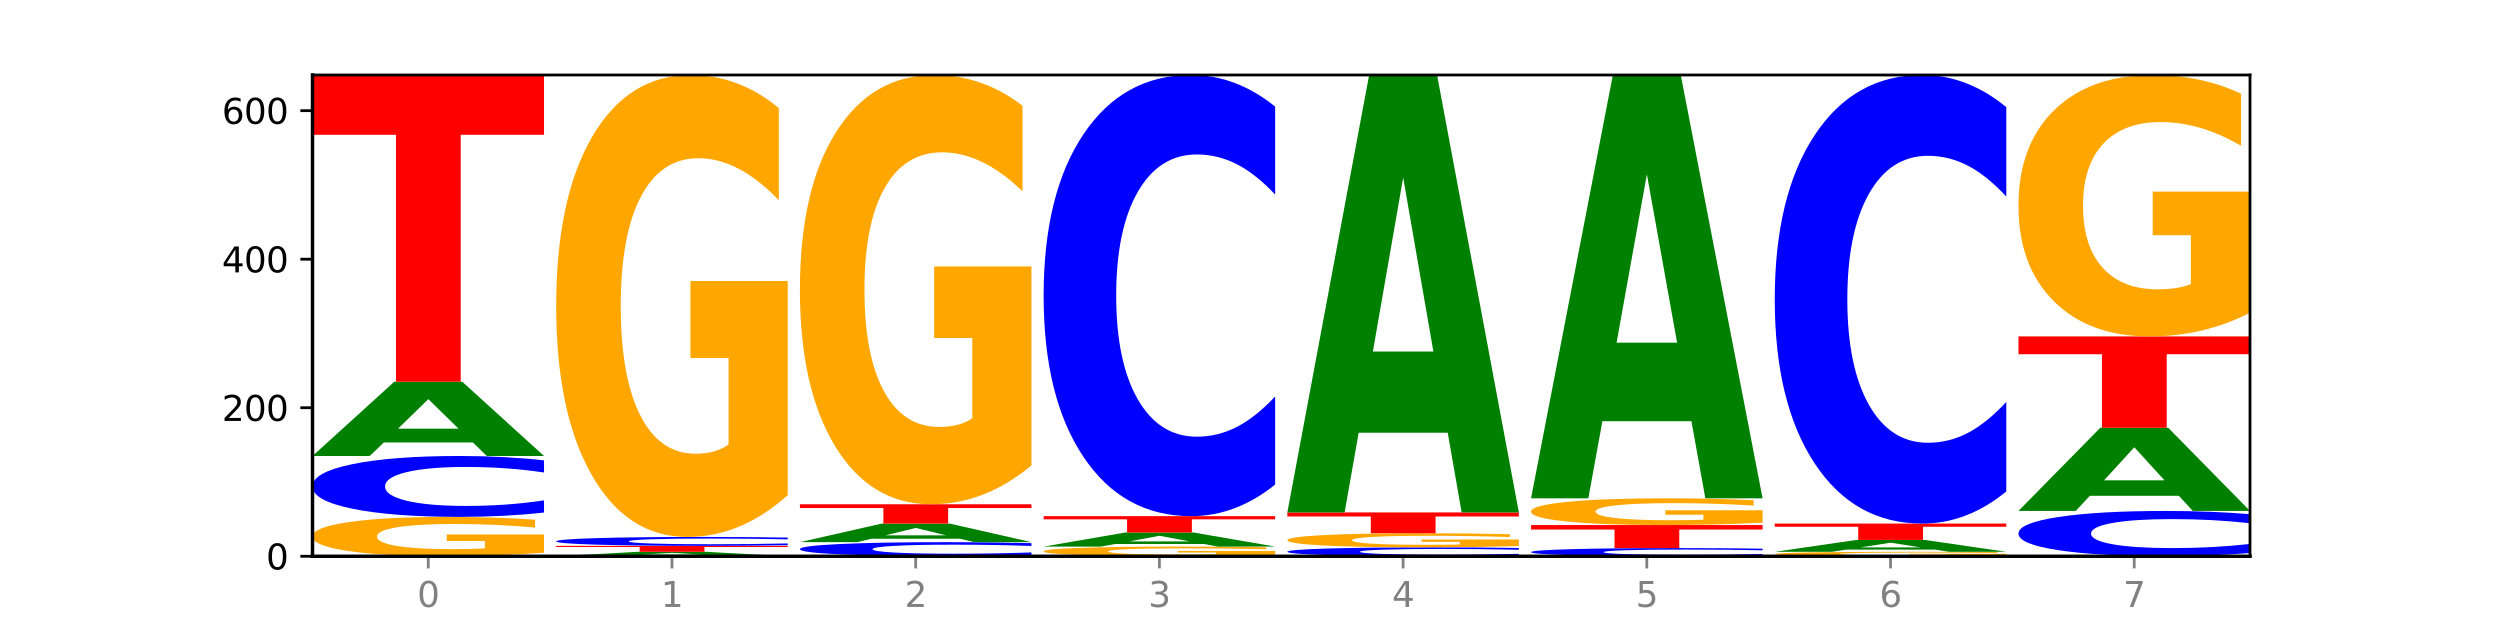 <?xml version="1.0" encoding="utf-8" standalone="no"?>
<!DOCTYPE svg PUBLIC "-//W3C//DTD SVG 1.1//EN"
  "http://www.w3.org/Graphics/SVG/1.1/DTD/svg11.dtd">
<svg xmlns:xlink="http://www.w3.org/1999/xlink" width="720pt" height="180pt" viewBox="0 0 720 180" xmlns="http://www.w3.org/2000/svg" version="1.1">
 <defs>
  <style type="text/css">*{stroke-linejoin: round; stroke-linecap: butt}</style>
 </defs>
 <g id="figure_1">
  <g id="patch_1">
   <path d="M 0 180 
L 720 180 
L 720 0 
L 0 0 
z
" style="fill: #ffffff"/>
  </g>
  <g id="axes_1">
   <g id="patch_2">
    <path d="M 90 160.2 
L 648 160.2 
L 648 21.6 
L 90 21.6 
z
" style="fill: #ffffff"/>
   </g>
   <g id="line2d_1">
    <path d="M 90 160.2 
L 648 160.2 
" clip-path="url(#p18eab26acc)" style="fill: none; stroke: #000000; stroke-width: 0.5; stroke-linecap: square"/>
   </g>
   <g id="patch_3">
    <path d="M 156.679 159.174 
Q 149.955 159.687 142.722 159.945 
Q 135.489 160.2 127.778 160.2 
Q 110.353 160.2 100.177 158.673 
Q 90 157.146 90 154.535 
Q 90 151.894 100.356 150.379 
Q 110.727 148.864 128.764 148.864 
Q 135.713 148.864 142.079 149.07 
Q 148.46 149.274 154.109 149.676 
L 154.109 151.936 
Q 148.281 151.419 142.513 151.163 
Q 136.744 150.906 130.946 150.906 
Q 120.216 150.906 114.403 151.847 
Q 108.59 152.786 108.59 154.535 
Q 108.59 156.268 114.194 157.214 
Q 119.798 158.158 130.109 158.158 
Q 132.919 158.158 135.325 158.104 
Q 137.731 158.048 139.643 157.931 
L 139.643 155.809 
L 128.66 155.809 
L 128.66 153.92 
L 156.679 153.92 
L 156.679 159.174 
z
" clip-path="url(#p18eab26acc)" style="fill: #ffa600"/>
   </g>
   <g id="patch_4">
    <path d="M 156.679 147.607 
Q 151.102 148.23 145.07 148.545 
Q 139.039 148.864 132.47 148.864 
Q 112.882 148.864 101.441 146.502 
Q 90 144.14 90 140.1 
Q 90 136.046 101.441 133.687 
Q 112.882 131.325 132.47 131.325 
Q 139.039 131.325 145.07 131.644 
Q 151.102 131.959 156.679 132.582 
L 156.679 136.078 
Q 151.051 135.252 145.591 134.868 
Q 140.131 134.484 134.1 134.484 
Q 123.281 134.484 117.082 135.981 
Q 110.899 137.473 110.899 140.1 
Q 110.899 142.716 117.082 144.212 
Q 123.281 145.705 134.1 145.705 
Q 140.131 145.705 145.591 145.321 
Q 151.051 144.933 156.679 144.107 
L 156.679 147.607 
z
" clip-path="url(#p18eab26acc)" style="fill: #0000ff"/>
   </g>
   <g id="patch_5">
    <path d="M 136.189 127.429 
L 110.545 127.429 
L 106.496 131.325 
L 90 131.325 
L 113.558 109.936 
L 133.121 109.936 
L 156.679 131.325 
L 140.197 131.325 
L 136.189 127.429 
z
M 114.635 123.459 
L 132.058 123.459 
L 123.36 114.951 
L 114.635 123.459 
z
" clip-path="url(#p18eab26acc)" style="fill: #008000"/>
   </g>
   <g id="patch_6">
    <path d="M 90 21.6 
L 156.679 21.6 
L 156.679 38.828 
L 132.69 38.828 
L 132.69 109.936 
L 114.036 109.936 
L 114.036 38.828 
L 90 38.828 
L 90 21.6 
z
" clip-path="url(#p18eab26acc)" style="fill: #ff0000"/>
   </g>
   <g id="patch_7">
    <path d="M 206.377 159.966 
L 180.734 159.966 
L 176.685 160.2 
L 160.189 160.2 
L 183.747 158.917 
L 203.31 158.917 
L 226.868 160.2 
L 210.386 160.2 
L 206.377 159.966 
z
M 184.824 159.728 
L 202.247 159.728 
L 193.549 159.218 
L 184.824 159.728 
z
" clip-path="url(#p18eab26acc)" style="fill: #008000"/>
   </g>
   <g id="patch_8">
    <path d="M 160.189 157.206 
L 226.868 157.206 
L 226.868 157.539 
L 202.879 157.539 
L 202.879 158.917 
L 184.224 158.917 
L 184.224 157.539 
L 160.189 157.539 
L 160.189 157.206 
z
" clip-path="url(#p18eab26acc)" style="fill: #ff0000"/>
   </g>
   <g id="patch_9">
    <path d="M 226.868 157.022 
Q 221.29 157.113 215.259 157.159 
Q 209.228 157.206 202.659 157.206 
Q 183.07 157.206 171.629 156.86 
Q 160.189 156.514 160.189 155.923 
Q 160.189 155.33 171.629 154.985 
Q 183.07 154.639 202.659 154.639 
Q 209.228 154.639 215.259 154.686 
Q 221.29 154.732 226.868 154.823 
L 226.868 155.335 
Q 221.24 155.214 215.78 155.157 
Q 210.32 155.101 204.289 155.101 
Q 193.47 155.101 187.27 155.32 
Q 181.088 155.539 181.088 155.923 
Q 181.088 156.306 187.27 156.525 
Q 193.47 156.743 204.289 156.743 
Q 210.32 156.743 215.78 156.687 
Q 221.24 156.63 226.868 156.509 
L 226.868 157.022 
z
" clip-path="url(#p18eab26acc)" style="fill: #0000ff"/>
   </g>
   <g id="patch_10">
    <path d="M 226.868 142.602 
Q 220.143 148.62 212.91 151.643 
Q 205.678 154.639 197.967 154.639 
Q 180.542 154.639 170.365 136.721 
Q 160.189 118.803 160.189 88.161 
Q 160.189 57.161 170.545 39.381 
Q 180.916 21.6 198.953 21.6 
Q 205.902 21.6 212.268 24.018 
Q 218.649 26.409 224.298 31.136 
L 224.298 57.656 
Q 218.47 51.583 212.701 48.587 
Q 206.933 45.564 201.135 45.564 
Q 190.405 45.564 184.592 56.612 
Q 178.779 67.632 178.779 88.161 
Q 178.779 108.497 184.383 119.6 
Q 189.987 130.675 200.298 130.675 
Q 203.107 130.675 205.513 130.043 
Q 207.919 129.383 209.832 128.009 
L 209.832 103.111 
L 198.848 103.111 
L 198.848 80.933 
L 226.868 80.933 
L 226.868 142.602 
z
" clip-path="url(#p18eab26acc)" style="fill: #ffa600"/>
   </g>
   <g id="patch_11">
    <path d="M 297.057 159.909 
Q 291.479 160.053 285.448 160.126 
Q 279.417 160.2 272.848 160.2 
Q 253.259 160.2 241.818 159.653 
Q 230.377 159.105 230.377 158.169 
Q 230.377 157.23 241.818 156.683 
Q 253.259 156.136 272.848 156.136 
Q 279.417 156.136 285.448 156.21 
Q 291.479 156.283 297.057 156.427 
L 297.057 157.238 
Q 291.429 157.046 285.969 156.957 
Q 280.509 156.868 274.477 156.868 
Q 263.658 156.868 257.459 157.215 
Q 251.277 157.561 251.277 158.169 
Q 251.277 158.775 257.459 159.122 
Q 263.658 159.468 274.477 159.468 
Q 280.509 159.468 285.969 159.379 
Q 291.429 159.289 297.057 159.098 
L 297.057 159.909 
z
" clip-path="url(#p18eab26acc)" style="fill: #0000ff"/>
   </g>
   <g id="patch_12">
    <path d="M 276.566 155.162 
L 250.922 155.162 
L 246.873 156.136 
L 230.377 156.136 
L 253.935 150.789 
L 273.499 150.789 
L 297.057 156.136 
L 280.574 156.136 
L 276.566 155.162 
z
M 255.012 154.17 
L 272.435 154.17 
L 263.737 152.043 
L 255.012 154.17 
z
" clip-path="url(#p18eab26acc)" style="fill: #008000"/>
   </g>
   <g id="patch_13">
    <path d="M 230.377 145.228 
L 297.057 145.228 
L 297.057 146.312 
L 273.068 146.312 
L 273.068 150.789 
L 254.413 150.789 
L 254.413 146.312 
L 230.377 146.312 
L 230.377 145.228 
z
" clip-path="url(#p18eab26acc)" style="fill: #ff0000"/>
   </g>
   <g id="patch_14">
    <path d="M 297.057 134.042 
Q 290.332 139.635 283.099 142.444 
Q 275.866 145.228 268.155 145.228 
Q 250.731 145.228 240.554 128.577 
Q 230.377 111.927 230.377 83.452 
Q 230.377 54.646 240.733 38.123 
Q 251.104 21.6 269.142 21.6 
Q 276.09 21.6 282.457 23.847 
Q 288.838 26.069 294.486 30.462 
L 294.486 55.105 
Q 288.658 49.462 282.89 46.678 
Q 277.122 43.869 271.323 43.869 
Q 260.594 43.869 254.781 54.135 
Q 248.967 64.376 248.967 83.452 
Q 248.967 102.35 254.571 112.667 
Q 260.175 122.959 270.487 122.959 
Q 273.296 122.959 275.702 122.372 
Q 278.108 121.759 280.021 120.482 
L 280.021 97.345 
L 269.037 97.345 
L 269.037 76.736 
L 297.057 76.736 
L 297.057 134.042 
z
" clip-path="url(#p18eab26acc)" style="fill: #ffa600"/>
   </g>
   <g id="patch_15">
    <path d="M 367.245 159.948 
Q 360.521 160.074 353.288 160.137 
Q 346.055 160.2 338.344 160.2 
Q 320.919 160.2 310.743 159.826 
Q 300.566 159.451 300.566 158.811 
Q 300.566 158.163 310.922 157.791 
Q 321.293 157.419 339.33 157.419 
Q 346.279 157.419 352.645 157.47 
Q 359.026 157.52 364.675 157.619 
L 364.675 158.173 
Q 358.847 158.046 353.079 157.983 
Q 347.31 157.92 341.512 157.92 
Q 330.782 157.92 324.969 158.151 
Q 319.156 158.382 319.156 158.811 
Q 319.156 159.236 324.76 159.468 
Q 330.364 159.699 340.675 159.699 
Q 343.485 159.699 345.891 159.686 
Q 348.297 159.672 350.209 159.643 
L 350.209 159.123 
L 339.226 159.123 
L 339.226 158.66 
L 367.245 158.66 
L 367.245 159.948 
z
" clip-path="url(#p18eab26acc)" style="fill: #ffa600"/>
   </g>
   <g id="patch_16">
    <path d="M 346.755 156.679 
L 321.111 156.679 
L 317.062 157.419 
L 300.566 157.419 
L 324.124 153.356 
L 343.687 153.356 
L 367.245 157.419 
L 350.763 157.419 
L 346.755 156.679 
z
M 325.201 155.925 
L 342.624 155.925 
L 333.926 154.308 
L 325.201 155.925 
z
" clip-path="url(#p18eab26acc)" style="fill: #008000"/>
   </g>
   <g id="patch_17">
    <path d="M 300.566 148.65 
L 367.245 148.65 
L 367.245 149.568 
L 343.256 149.568 
L 343.256 153.356 
L 324.602 153.356 
L 324.602 149.568 
L 300.566 149.568 
L 300.566 148.65 
z
" clip-path="url(#p18eab26acc)" style="fill: #ff0000"/>
   </g>
   <g id="patch_18">
    <path d="M 367.245 139.543 
Q 361.668 144.057 355.636 146.34 
Q 349.605 148.65 343.036 148.65 
Q 323.448 148.65 312.007 131.539 
Q 300.566 114.427 300.566 85.164 
Q 300.566 55.797 312.007 38.711 
Q 323.448 21.6 343.036 21.6 
Q 349.605 21.6 355.636 23.91 
Q 361.668 26.193 367.245 30.707 
L 367.245 56.033 
Q 361.617 50.049 356.157 47.267 
Q 350.697 44.485 344.666 44.485 
Q 333.847 44.485 327.648 55.324 
Q 321.465 66.137 321.465 85.164 
Q 321.465 104.113 327.648 114.952 
Q 333.847 125.765 344.666 125.765 
Q 350.697 125.765 356.157 122.983 
Q 361.617 120.175 367.245 114.191 
L 367.245 139.543 
z
" clip-path="url(#p18eab26acc)" style="fill: #0000ff"/>
   </g>
   <g id="patch_19">
    <path d="M 437.434 160.016 
Q 431.856 160.107 425.825 160.153 
Q 419.794 160.2 413.225 160.2 
Q 393.636 160.2 382.196 159.854 
Q 370.755 159.509 370.755 158.917 
Q 370.755 158.324 382.196 157.979 
Q 393.636 157.633 413.225 157.633 
Q 419.794 157.633 425.825 157.68 
Q 431.856 157.726 437.434 157.817 
L 437.434 158.329 
Q 431.806 158.208 426.346 158.152 
Q 420.886 158.096 414.855 158.096 
Q 404.036 158.096 397.836 158.315 
Q 391.654 158.533 391.654 158.917 
Q 391.654 159.3 397.836 159.519 
Q 404.036 159.738 414.855 159.738 
Q 420.886 159.738 426.346 159.681 
Q 431.806 159.625 437.434 159.504 
L 437.434 160.016 
z
" clip-path="url(#p18eab26acc)" style="fill: #0000ff"/>
   </g>
   <g id="patch_20">
    <path d="M 437.434 157.266 
Q 430.709 157.449 423.476 157.542 
Q 416.244 157.633 408.533 157.633 
Q 391.108 157.633 380.931 157.086 
Q 370.755 156.539 370.755 155.603 
Q 370.755 154.656 381.111 154.113 
Q 391.482 153.569 409.519 153.569 
Q 416.468 153.569 422.834 153.643 
Q 429.215 153.716 434.864 153.861 
L 434.864 154.671 
Q 429.036 154.485 423.267 154.394 
Q 417.499 154.301 411.701 154.301 
Q 400.971 154.301 395.158 154.639 
Q 389.345 154.976 389.345 155.603 
Q 389.345 156.224 394.949 156.563 
Q 400.553 156.901 410.864 156.901 
Q 413.673 156.901 416.079 156.882 
Q 418.485 156.862 420.398 156.82 
L 420.398 156.059 
L 409.414 156.059 
L 409.414 155.382 
L 437.434 155.382 
L 437.434 157.266 
z
" clip-path="url(#p18eab26acc)" style="fill: #ffa600"/>
   </g>
   <g id="patch_21">
    <path d="M 370.755 147.581 
L 437.434 147.581 
L 437.434 148.749 
L 413.445 148.749 
L 413.445 153.569 
L 394.79 153.569 
L 394.79 148.749 
L 370.755 148.749 
L 370.755 147.581 
z
" clip-path="url(#p18eab26acc)" style="fill: #ff0000"/>
   </g>
   <g id="patch_22">
    <path d="M 416.943 124.631 
L 391.3 124.631 
L 387.251 147.581 
L 370.755 147.581 
L 394.313 21.6 
L 413.876 21.6 
L 437.434 147.581 
L 420.952 147.581 
L 416.943 124.631 
z
M 395.39 101.249 
L 412.813 101.249 
L 404.115 51.138 
L 395.39 101.249 
z
" clip-path="url(#p18eab26acc)" style="fill: #008000"/>
   </g>
   <g id="patch_23">
    <path d="M 507.623 160.031 
Q 502.045 160.115 496.014 160.157 
Q 489.983 160.2 483.414 160.2 
Q 463.825 160.2 452.384 159.883 
Q 440.943 159.566 440.943 159.024 
Q 440.943 158.48 452.384 158.164 
Q 463.825 157.847 483.414 157.847 
Q 489.983 157.847 496.014 157.89 
Q 502.045 157.932 507.623 158.016 
L 507.623 158.485 
Q 501.995 158.374 496.535 158.323 
Q 491.075 158.271 485.043 158.271 
Q 474.224 158.271 468.025 158.472 
Q 461.843 158.672 461.843 159.024 
Q 461.843 159.375 468.025 159.576 
Q 474.224 159.776 485.043 159.776 
Q 491.075 159.776 496.535 159.725 
Q 501.995 159.673 507.623 159.562 
L 507.623 160.031 
z
" clip-path="url(#p18eab26acc)" style="fill: #0000ff"/>
   </g>
   <g id="patch_24">
    <path d="M 440.943 151.217 
L 507.623 151.217 
L 507.623 152.51 
L 483.634 152.51 
L 483.634 157.847 
L 464.979 157.847 
L 464.979 152.51 
L 440.943 152.51 
L 440.943 151.217 
z
" clip-path="url(#p18eab26acc)" style="fill: #ff0000"/>
   </g>
   <g id="patch_25">
    <path d="M 507.623 150.52 
Q 500.898 150.868 493.665 151.043 
Q 486.432 151.217 478.721 151.217 
Q 461.297 151.217 451.12 150.18 
Q 440.943 149.143 440.943 147.369 
Q 440.943 145.575 451.299 144.546 
Q 461.67 143.517 479.708 143.517 
Q 486.656 143.517 493.023 143.657 
Q 499.404 143.795 505.052 144.069 
L 505.052 145.604 
Q 499.224 145.252 493.456 145.079 
Q 487.688 144.904 481.889 144.904 
Q 471.16 144.904 465.347 145.543 
Q 459.533 146.181 459.533 147.369 
Q 459.533 148.546 465.137 149.189 
Q 470.741 149.83 481.053 149.83 
Q 483.862 149.83 486.268 149.793 
Q 488.674 149.755 490.587 149.675 
L 490.587 148.234 
L 479.603 148.234 
L 479.603 146.951 
L 507.623 146.951 
L 507.623 150.52 
z
" clip-path="url(#p18eab26acc)" style="fill: #ffa600"/>
   </g>
   <g id="patch_26">
    <path d="M 487.132 121.307 
L 461.488 121.307 
L 457.439 143.517 
L 440.943 143.517 
L 464.501 21.6 
L 484.065 21.6 
L 507.623 143.517 
L 491.14 143.517 
L 487.132 121.307 
z
M 465.578 98.68 
L 483.001 98.68 
L 474.303 50.185 
L 465.578 98.68 
z
" clip-path="url(#p18eab26acc)" style="fill: #008000"/>
   </g>
   <g id="patch_27">
    <path d="M 577.811 160.084 
Q 571.087 160.142 563.854 160.171 
Q 556.621 160.2 548.91 160.2 
Q 531.486 160.2 521.309 160.027 
Q 511.132 159.854 511.132 159.559 
Q 511.132 159.26 521.488 159.088 
Q 531.859 158.917 549.896 158.917 
Q 556.845 158.917 563.211 158.94 
Q 569.592 158.963 575.241 159.009 
L 575.241 159.264 
Q 569.413 159.206 563.645 159.177 
Q 557.876 159.148 552.078 159.148 
Q 541.348 159.148 535.535 159.254 
Q 529.722 159.361 529.722 159.559 
Q 529.722 159.755 535.326 159.862 
Q 540.93 159.969 551.241 159.969 
Q 554.051 159.969 556.457 159.963 
Q 558.863 159.956 560.775 159.943 
L 560.775 159.703 
L 549.792 159.703 
L 549.792 159.489 
L 577.811 159.489 
L 577.811 160.084 
z
" clip-path="url(#p18eab26acc)" style="fill: #ffa600"/>
   </g>
   <g id="patch_28">
    <path d="M 557.321 158.293 
L 531.677 158.293 
L 527.628 158.917 
L 511.132 158.917 
L 534.69 155.494 
L 554.253 155.494 
L 577.811 158.917 
L 561.329 158.917 
L 557.321 158.293 
z
M 535.767 157.658 
L 553.19 157.658 
L 544.492 156.297 
L 535.767 157.658 
z
" clip-path="url(#p18eab26acc)" style="fill: #008000"/>
   </g>
   <g id="patch_29">
    <path d="M 511.132 150.789 
L 577.811 150.789 
L 577.811 151.707 
L 553.822 151.707 
L 553.822 155.494 
L 535.168 155.494 
L 535.168 151.707 
L 511.132 151.707 
L 511.132 150.789 
z
" clip-path="url(#p18eab26acc)" style="fill: #ff0000"/>
   </g>
   <g id="patch_30">
    <path d="M 577.811 141.529 
Q 572.234 146.119 566.203 148.44 
Q 560.171 150.789 553.603 150.789 
Q 534.014 150.789 522.573 133.389 
Q 511.132 115.99 511.132 86.234 
Q 511.132 56.372 522.573 39 
Q 534.014 21.6 553.603 21.6 
Q 560.171 21.6 566.203 23.948 
Q 572.234 26.27 577.811 30.86 
L 577.811 56.613 
Q 572.183 50.528 566.723 47.699 
Q 561.263 44.871 555.232 44.871 
Q 544.413 44.871 538.214 55.892 
Q 532.031 66.887 532.031 86.234 
Q 532.031 105.502 538.214 116.524 
Q 544.413 127.518 555.232 127.518 
Q 561.263 127.518 566.723 124.69 
Q 572.183 121.834 577.811 115.75 
L 577.811 141.529 
z
" clip-path="url(#p18eab26acc)" style="fill: #0000ff"/>
   </g>
   <g id="patch_31">
    <path d="M 648 159.265 
Q 642.422 159.728 636.391 159.963 
Q 630.36 160.2 623.791 160.2 
Q 604.202 160.2 592.762 158.443 
Q 581.321 156.686 581.321 153.68 
Q 581.321 150.665 592.762 148.91 
Q 604.202 147.153 623.791 147.153 
Q 630.36 147.153 636.391 147.39 
Q 642.422 147.624 648 148.088 
L 648 150.689 
Q 642.372 150.074 636.912 149.789 
Q 631.452 149.503 625.421 149.503 
Q 614.602 149.503 608.402 150.616 
Q 602.22 151.726 602.22 153.68 
Q 602.22 155.626 608.402 156.739 
Q 614.602 157.85 625.421 157.85 
Q 631.452 157.85 636.912 157.564 
Q 642.372 157.276 648 156.661 
L 648 159.265 
z
" clip-path="url(#p18eab26acc)" style="fill: #0000ff"/>
   </g>
   <g id="patch_32">
    <path d="M 627.51 142.789 
L 601.866 142.789 
L 597.817 147.153 
L 581.321 147.153 
L 604.879 123.197 
L 624.442 123.197 
L 648 147.153 
L 631.518 147.153 
L 627.51 142.789 
z
M 605.956 138.343 
L 623.379 138.343 
L 614.681 128.814 
L 605.956 138.343 
z
" clip-path="url(#p18eab26acc)" style="fill: #008000"/>
   </g>
   <g id="patch_33">
    <path d="M 581.321 96.889 
L 648 96.889 
L 648 102.02 
L 624.011 102.02 
L 624.011 123.197 
L 605.356 123.197 
L 605.356 102.02 
L 581.321 102.02 
L 581.321 96.889 
z
" clip-path="url(#p18eab26acc)" style="fill: #ff0000"/>
   </g>
   <g id="patch_34">
    <path d="M 648 90.077 
Q 641.275 93.483 634.042 95.194 
Q 626.81 96.889 619.099 96.889 
Q 601.674 96.889 591.497 86.749 
Q 581.321 76.609 581.321 59.268 
Q 581.321 41.725 591.677 31.662 
Q 602.048 21.6 620.085 21.6 
Q 627.034 21.6 633.4 22.969 
Q 639.781 24.322 645.43 26.997 
L 645.43 42.005 
Q 639.602 38.568 633.833 36.872 
Q 628.065 35.162 622.267 35.162 
Q 611.537 35.162 605.724 41.414 
Q 599.911 47.65 599.911 59.268 
Q 599.911 70.777 605.515 77.06 
Q 611.119 83.327 621.43 83.327 
Q 624.239 83.327 626.645 82.97 
Q 629.051 82.596 630.964 81.819 
L 630.964 67.728 
L 619.98 67.728 
L 619.98 55.178 
L 648 55.178 
L 648 90.077 
z
" clip-path="url(#p18eab26acc)" style="fill: #ffa600"/>
   </g>
   <g id="matplotlib.axis_1">
    <g id="xtick_1">
     <g id="line2d_2">
      <defs>
       <path id="mc69cad3880" d="M 0 0 
L 0 3.5 
" style="stroke: #808080; stroke-width: 0.8"/>
      </defs>
      <g>
       <use xlink:href="#mc69cad3880" x="123.34" y="160.2" style="fill: #808080; stroke: #808080; stroke-width: 0.8"/>
      </g>
     </g>
     <g id="text_1">
      <!-- 0 -->
      <g style="fill: #808080" transform="translate(120.158 174.798) scale(0.1 -0.1)">
       <defs>
        <path id="DejaVuSans-30" d="M 2034 4250 
Q 1547 4250 1301 3770 
Q 1056 3291 1056 2328 
Q 1056 1369 1301 889 
Q 1547 409 2034 409 
Q 2525 409 2770 889 
Q 3016 1369 3016 2328 
Q 3016 3291 2770 3770 
Q 2525 4250 2034 4250 
z
M 2034 4750 
Q 2819 4750 3233 4129 
Q 3647 3509 3647 2328 
Q 3647 1150 3233 529 
Q 2819 -91 2034 -91 
Q 1250 -91 836 529 
Q 422 1150 422 2328 
Q 422 3509 836 4129 
Q 1250 4750 2034 4750 
z
" transform="scale(0.016)"/>
       </defs>
       <use xlink:href="#DejaVuSans-30"/>
      </g>
     </g>
    </g>
    <g id="xtick_2">
     <g id="line2d_3">
      <g>
       <use xlink:href="#mc69cad3880" x="193.528" y="160.2" style="fill: #808080; stroke: #808080; stroke-width: 0.8"/>
      </g>
     </g>
     <g id="text_2">
      <!-- 1 -->
      <g style="fill: #808080" transform="translate(190.347 174.798) scale(0.1 -0.1)">
       <defs>
        <path id="DejaVuSans-31" d="M 794 531 
L 1825 531 
L 1825 4091 
L 703 3866 
L 703 4441 
L 1819 4666 
L 2450 4666 
L 2450 531 
L 3481 531 
L 3481 0 
L 794 0 
L 794 531 
z
" transform="scale(0.016)"/>
       </defs>
       <use xlink:href="#DejaVuSans-31"/>
      </g>
     </g>
    </g>
    <g id="xtick_3">
     <g id="line2d_4">
      <g>
       <use xlink:href="#mc69cad3880" x="263.717" y="160.2" style="fill: #808080; stroke: #808080; stroke-width: 0.8"/>
      </g>
     </g>
     <g id="text_3">
      <!-- 2 -->
      <g style="fill: #808080" transform="translate(260.536 174.798) scale(0.1 -0.1)">
       <defs>
        <path id="DejaVuSans-32" d="M 1228 531 
L 3431 531 
L 3431 0 
L 469 0 
L 469 531 
Q 828 903 1448 1529 
Q 2069 2156 2228 2338 
Q 2531 2678 2651 2914 
Q 2772 3150 2772 3378 
Q 2772 3750 2511 3984 
Q 2250 4219 1831 4219 
Q 1534 4219 1204 4116 
Q 875 4013 500 3803 
L 500 4441 
Q 881 4594 1212 4672 
Q 1544 4750 1819 4750 
Q 2544 4750 2975 4387 
Q 3406 4025 3406 3419 
Q 3406 3131 3298 2873 
Q 3191 2616 2906 2266 
Q 2828 2175 2409 1742 
Q 1991 1309 1228 531 
z
" transform="scale(0.016)"/>
       </defs>
       <use xlink:href="#DejaVuSans-32"/>
      </g>
     </g>
    </g>
    <g id="xtick_4">
     <g id="line2d_5">
      <g>
       <use xlink:href="#mc69cad3880" x="333.906" y="160.2" style="fill: #808080; stroke: #808080; stroke-width: 0.8"/>
      </g>
     </g>
     <g id="text_4">
      <!-- 3 -->
      <g style="fill: #808080" transform="translate(330.724 174.798) scale(0.1 -0.1)">
       <defs>
        <path id="DejaVuSans-33" d="M 2597 2516 
Q 3050 2419 3304 2112 
Q 3559 1806 3559 1356 
Q 3559 666 3084 287 
Q 2609 -91 1734 -91 
Q 1441 -91 1130 -33 
Q 819 25 488 141 
L 488 750 
Q 750 597 1062 519 
Q 1375 441 1716 441 
Q 2309 441 2620 675 
Q 2931 909 2931 1356 
Q 2931 1769 2642 2001 
Q 2353 2234 1838 2234 
L 1294 2234 
L 1294 2753 
L 1863 2753 
Q 2328 2753 2575 2939 
Q 2822 3125 2822 3475 
Q 2822 3834 2567 4026 
Q 2313 4219 1838 4219 
Q 1578 4219 1281 4162 
Q 984 4106 628 3988 
L 628 4550 
Q 988 4650 1302 4700 
Q 1616 4750 1894 4750 
Q 2613 4750 3031 4423 
Q 3450 4097 3450 3541 
Q 3450 3153 3228 2886 
Q 3006 2619 2597 2516 
z
" transform="scale(0.016)"/>
       </defs>
       <use xlink:href="#DejaVuSans-33"/>
      </g>
     </g>
    </g>
    <g id="xtick_5">
     <g id="line2d_6">
      <g>
       <use xlink:href="#mc69cad3880" x="404.094" y="160.2" style="fill: #808080; stroke: #808080; stroke-width: 0.8"/>
      </g>
     </g>
     <g id="text_5">
      <!-- 4 -->
      <g style="fill: #808080" transform="translate(400.913 174.798) scale(0.1 -0.1)">
       <defs>
        <path id="DejaVuSans-34" d="M 2419 4116 
L 825 1625 
L 2419 1625 
L 2419 4116 
z
M 2253 4666 
L 3047 4666 
L 3047 1625 
L 3713 1625 
L 3713 1100 
L 3047 1100 
L 3047 0 
L 2419 0 
L 2419 1100 
L 313 1100 
L 313 1709 
L 2253 4666 
z
" transform="scale(0.016)"/>
       </defs>
       <use xlink:href="#DejaVuSans-34"/>
      </g>
     </g>
    </g>
    <g id="xtick_6">
     <g id="line2d_7">
      <g>
       <use xlink:href="#mc69cad3880" x="474.283" y="160.2" style="fill: #808080; stroke: #808080; stroke-width: 0.8"/>
      </g>
     </g>
     <g id="text_6">
      <!-- 5 -->
      <g style="fill: #808080" transform="translate(471.102 174.798) scale(0.1 -0.1)">
       <defs>
        <path id="DejaVuSans-35" d="M 691 4666 
L 3169 4666 
L 3169 4134 
L 1269 4134 
L 1269 2991 
Q 1406 3038 1543 3061 
Q 1681 3084 1819 3084 
Q 2600 3084 3056 2656 
Q 3513 2228 3513 1497 
Q 3513 744 3044 326 
Q 2575 -91 1722 -91 
Q 1428 -91 1123 -41 
Q 819 9 494 109 
L 494 744 
Q 775 591 1075 516 
Q 1375 441 1709 441 
Q 2250 441 2565 725 
Q 2881 1009 2881 1497 
Q 2881 1984 2565 2268 
Q 2250 2553 1709 2553 
Q 1456 2553 1204 2497 
Q 953 2441 691 2322 
L 691 4666 
z
" transform="scale(0.016)"/>
       </defs>
       <use xlink:href="#DejaVuSans-35"/>
      </g>
     </g>
    </g>
    <g id="xtick_7">
     <g id="line2d_8">
      <g>
       <use xlink:href="#mc69cad3880" x="544.472" y="160.2" style="fill: #808080; stroke: #808080; stroke-width: 0.8"/>
      </g>
     </g>
     <g id="text_7">
      <!-- 6 -->
      <g style="fill: #808080" transform="translate(541.29 174.798) scale(0.1 -0.1)">
       <defs>
        <path id="DejaVuSans-36" d="M 2113 2584 
Q 1688 2584 1439 2293 
Q 1191 2003 1191 1497 
Q 1191 994 1439 701 
Q 1688 409 2113 409 
Q 2538 409 2786 701 
Q 3034 994 3034 1497 
Q 3034 2003 2786 2293 
Q 2538 2584 2113 2584 
z
M 3366 4563 
L 3366 3988 
Q 3128 4100 2886 4159 
Q 2644 4219 2406 4219 
Q 1781 4219 1451 3797 
Q 1122 3375 1075 2522 
Q 1259 2794 1537 2939 
Q 1816 3084 2150 3084 
Q 2853 3084 3261 2657 
Q 3669 2231 3669 1497 
Q 3669 778 3244 343 
Q 2819 -91 2113 -91 
Q 1303 -91 875 529 
Q 447 1150 447 2328 
Q 447 3434 972 4092 
Q 1497 4750 2381 4750 
Q 2619 4750 2861 4703 
Q 3103 4656 3366 4563 
z
" transform="scale(0.016)"/>
       </defs>
       <use xlink:href="#DejaVuSans-36"/>
      </g>
     </g>
    </g>
    <g id="xtick_8">
     <g id="line2d_9">
      <g>
       <use xlink:href="#mc69cad3880" x="614.66" y="160.2" style="fill: #808080; stroke: #808080; stroke-width: 0.8"/>
      </g>
     </g>
     <g id="text_8">
      <!-- 7 -->
      <g style="fill: #808080" transform="translate(611.479 174.798) scale(0.1 -0.1)">
       <defs>
        <path id="DejaVuSans-37" d="M 525 4666 
L 3525 4666 
L 3525 4397 
L 1831 0 
L 1172 0 
L 2766 4134 
L 525 4134 
L 525 4666 
z
" transform="scale(0.016)"/>
       </defs>
       <use xlink:href="#DejaVuSans-37"/>
      </g>
     </g>
    </g>
   </g>
   <g id="matplotlib.axis_2">
    <g id="ytick_1">
     <g id="line2d_10">
      <defs>
       <path id="m0bf5e3d251" d="M 0 0 
L -3.5 0 
" style="stroke: #000000; stroke-width: 0.8"/>
      </defs>
      <g>
       <use xlink:href="#m0bf5e3d251" x="90" y="160.2" style="stroke: #000000; stroke-width: 0.8"/>
      </g>
     </g>
     <g id="text_9">
      <!-- 0 -->
      <g transform="translate(76.638 163.999) scale(0.1 -0.1)">
       <use xlink:href="#DejaVuSans-30"/>
      </g>
     </g>
    </g>
    <g id="ytick_2">
     <g id="line2d_11">
      <g>
       <use xlink:href="#m0bf5e3d251" x="90" y="117.422" style="stroke: #000000; stroke-width: 0.8"/>
      </g>
     </g>
     <g id="text_10">
      <!-- 200 -->
      <g transform="translate(63.913 121.221) scale(0.1 -0.1)">
       <use xlink:href="#DejaVuSans-32"/>
       <use xlink:href="#DejaVuSans-30" x="63.623"/>
       <use xlink:href="#DejaVuSans-30" x="127.246"/>
      </g>
     </g>
    </g>
    <g id="ytick_3">
     <g id="line2d_12">
      <g>
       <use xlink:href="#m0bf5e3d251" x="90" y="74.644" style="stroke: #000000; stroke-width: 0.8"/>
      </g>
     </g>
     <g id="text_11">
      <!-- 400 -->
      <g transform="translate(63.913 78.444) scale(0.1 -0.1)">
       <use xlink:href="#DejaVuSans-34"/>
       <use xlink:href="#DejaVuSans-30" x="63.623"/>
       <use xlink:href="#DejaVuSans-30" x="127.246"/>
      </g>
     </g>
    </g>
    <g id="ytick_4">
     <g id="line2d_13">
      <g>
       <use xlink:href="#m0bf5e3d251" x="90" y="31.867" style="stroke: #000000; stroke-width: 0.8"/>
      </g>
     </g>
     <g id="text_12">
      <!-- 600 -->
      <g transform="translate(63.913 35.666) scale(0.1 -0.1)">
       <use xlink:href="#DejaVuSans-36"/>
       <use xlink:href="#DejaVuSans-30" x="63.623"/>
       <use xlink:href="#DejaVuSans-30" x="127.246"/>
      </g>
     </g>
    </g>
   </g>
   <g id="patch_35">
    <path d="M 90 160.2 
L 90 21.6 
" style="fill: none; stroke: #000000; stroke-linejoin: miter; stroke-linecap: square"/>
   </g>
   <g id="patch_36">
    <path d="M 648 160.2 
L 648 21.6 
" style="fill: none; stroke: #000000; stroke-width: 0.8; stroke-linejoin: miter; stroke-linecap: square"/>
   </g>
   <g id="patch_37">
    <path d="M 90 160.2 
L 648 160.2 
" style="fill: none; stroke: #000000; stroke-linejoin: miter; stroke-linecap: square"/>
   </g>
   <g id="patch_38">
    <path d="M 90 21.6 
L 648 21.6 
" style="fill: none; stroke: #000000; stroke-width: 0.8; stroke-linejoin: miter; stroke-linecap: square"/>
   </g>
  </g>
 </g>
 <defs>
  <clipPath id="p18eab26acc">
   <rect x="90" y="21.6" width="558" height="138.6"/>
  </clipPath>
 </defs>
</svg>
